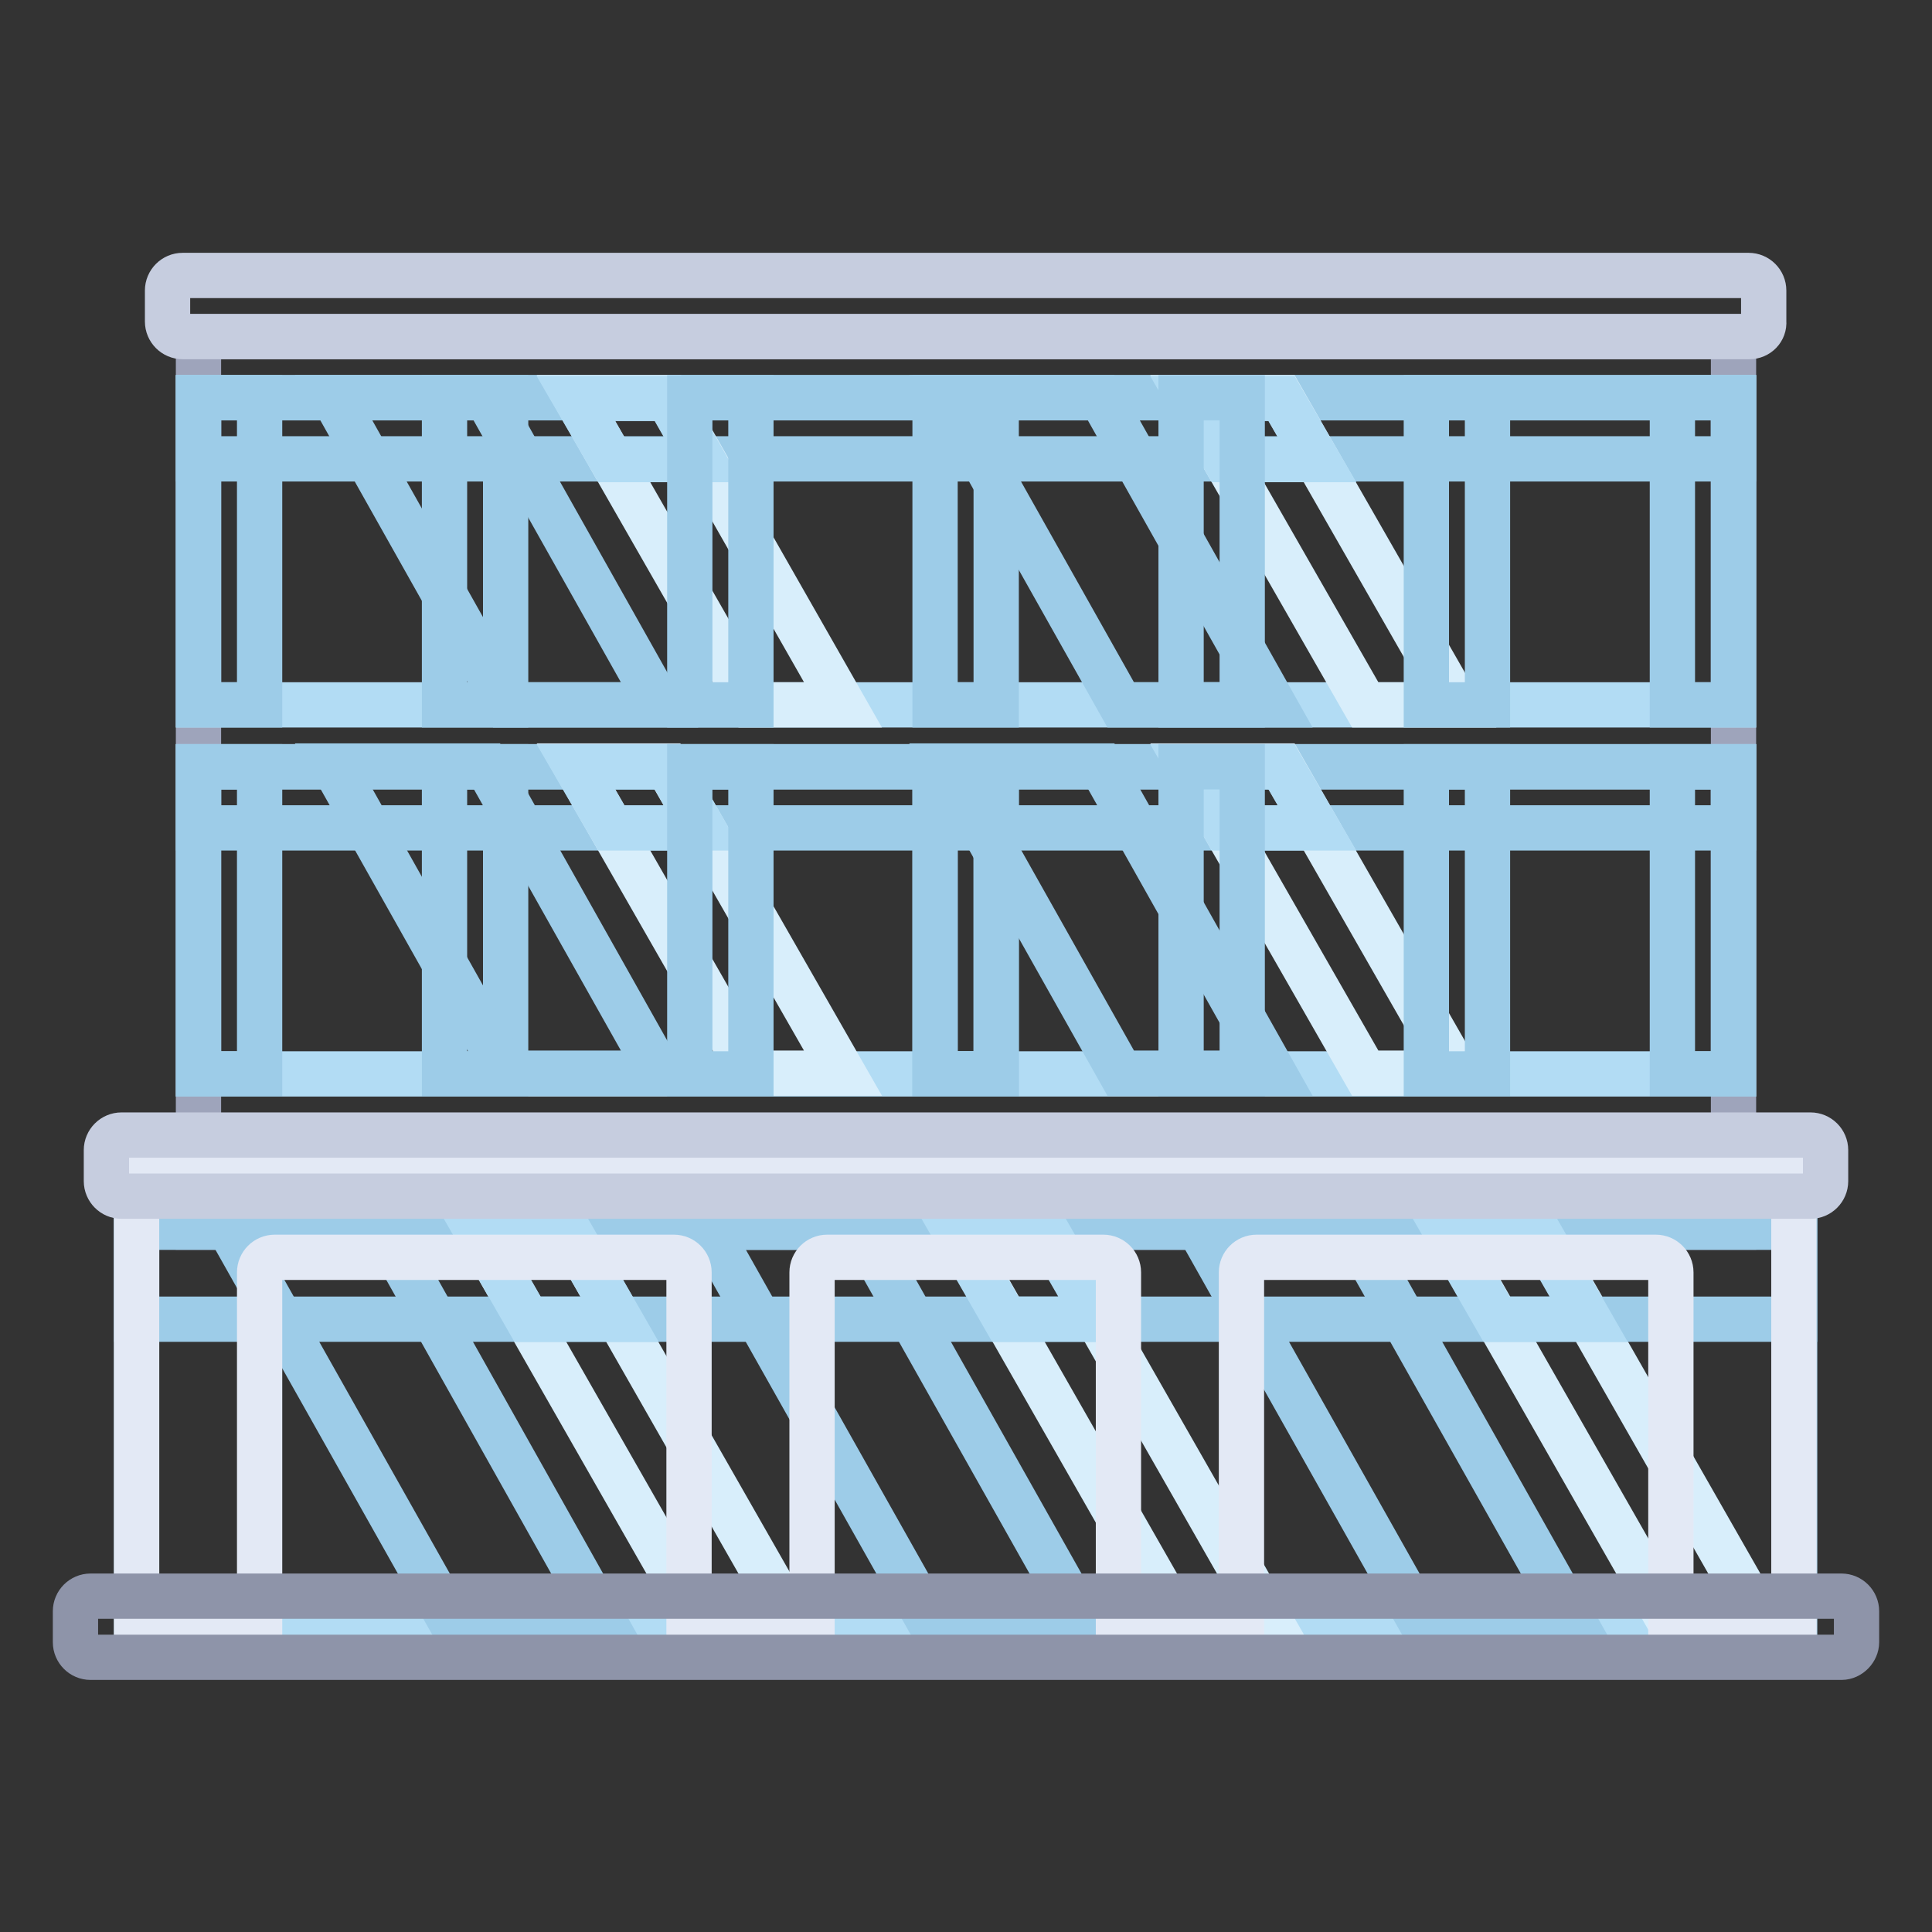 <?xml version="1.0" encoding="utf-8"?>
<!-- Svg Vector Icons : http://www.onlinewebfonts.com/icon -->
<!DOCTYPE svg PUBLIC "-//W3C//DTD SVG 1.1//EN" "http://www.w3.org/Graphics/SVG/1.1/DTD/svg11.dtd">
<svg version="1.1" xmlns="http://www.w3.org/2000/svg" xmlns:xlink="http://www.w3.org/1999/xlink" x="0px" y="0px" viewBox="0 0 256 256" enable-background="new 0 0 256 256" xml:space="preserve">
<rect x="0" y="0" width="256" height="256" fill="#333333" stroke="none"/>
<g> <path stroke-width="6" fill-opacity="0" stroke="#9ea4bb"  d="M26.3,44.6h203.4v118H26.3V44.6z"/> <path stroke-width="6" fill-opacity="0" stroke="#b2dcf4"  d="M26.3,101.6h203.4v40.7H26.3V101.6z M26.3,52.7h203.4v40.7H26.3V52.7z"/> <path stroke-width="6" fill-opacity="0" stroke="#9dcce8"  d="M26.3,52.7h203.4v8.1H26.3V52.7z M26.3,101.6h203.4v8.1H26.3V101.6z"/> <path stroke-width="6" fill-opacity="0" stroke="#9dcce8"  d="M221.6,52.7h8.1v40.7h-8.1V52.7z M26.3,52.7h8.1v40.7h-8.1V52.7z"/> <path stroke-width="6" fill-opacity="0" stroke="#9dcce8"  d="M123.9,101.6h8.1v40.7h-8.1V101.6z"/> <path stroke-width="6" fill-opacity="0" stroke="#9dcce8"  d="M221.6,101.6h8.1v40.7h-8.1V101.6z M26.3,101.6h8.1v40.7h-8.1V101.6z M58.8,101.6H67v40.7h-8.1V101.6z"/> <path stroke-width="6" fill-opacity="0" stroke="#9dcce8"  d="M123.9,101.6h8.1v40.7h-8.1V101.6z"/> <path stroke-width="6" fill-opacity="0" stroke="#b2dcf4"  d="M18.1,162.6h219.7v52.9H18.1V162.6z"/> <path stroke-width="6" fill-opacity="0" stroke="#d8eefb"  d="M138.5,162.6h-12.2l30.2,52.9h12.2L138.5,162.6z"/> <path stroke-width="6" fill-opacity="0" stroke="#9dcce8"  d="M114,162.6H93.7l29.8,52.9h20.3L114,162.6z"/> <path stroke-width="6" fill-opacity="0" stroke="#d8eefb"  d="M75.1,162.6H62.9l30.2,52.9h12.2L75.1,162.6z"/> <path stroke-width="6" fill-opacity="0" stroke="#9dcce8"  d="M50.7,162.6H30.3l29.8,52.9h20.3L50.7,162.6z"/> <path stroke-width="6" fill-opacity="0" stroke="#d8eefb"  d="M203.6,162.6h-12.2l30.2,52.9h12.2L203.6,162.6z"/> <path stroke-width="6" fill-opacity="0" stroke="#9dcce8"  d="M179.1,162.6h-20.3l29.8,52.9h20.3L179.1,162.6z"/> <path stroke-width="6" fill-opacity="0" stroke="#9dcce8"  d="M18.1,162.6h219.7v12.2H18.1V162.6z"/> <path stroke-width="6" fill-opacity="0" stroke="#b2dcf4"  d="M82.1,174.8l-7-12.2H62.9l7,12.2H82.1z M145.4,174.8l-7-12.2h-12.2l7,12.2H145.4z M210.5,174.8l-7-12.2 h-12.2l7,12.2H210.5z"/> <path stroke-width="6" fill-opacity="0" stroke="#e3e9f5"  d="M18.1,154.4v61h16.3v-46.8c0-1.1,0.9-2,2-2l0,0h52.9c1.1,0,2,0.9,2,2l0,0v46.8h16.3v-46.8c0-1.1,0.9-2,2-2 l0,0h36.6c1.1,0,2,0.9,2,2l0,0v46.8h16.3v-46.8c0-1.1,0.9-2,2-2l0,0h52.9c1.1,0,2,0.9,2,2l0,0v46.8h16.3v-61H18.1z"/> <path stroke-width="6" fill-opacity="0" stroke="#9dcce8"  d="M87.4,93.4L64.5,52.7H44.2l22.9,40.7H87.4z"/> <path stroke-width="6" fill-opacity="0" stroke="#d8eefb"  d="M111.7,93.4L88.5,52.7H76.3l23.3,40.7H111.7z"/> <path stroke-width="6" fill-opacity="0" stroke="#b2dcf4"  d="M93.1,60.9l-4.6-8.1H76.3l4.7,8.1H93.1z"/> <path stroke-width="6" fill-opacity="0" stroke="#9dcce8"  d="M168.8,93.4l-22.9-40.7h-20.3l22.9,40.7H168.8z"/> <path stroke-width="6" fill-opacity="0" stroke="#d8eefb"  d="M193.1,93.4l-23.3-40.7h-12.2l23.3,40.7H193.1z"/> <path stroke-width="6" fill-opacity="0" stroke="#b2dcf4"  d="M174.5,60.9l-4.7-8.1h-12.2l4.7,8.1H174.5z"/> <path stroke-width="6" fill-opacity="0" stroke="#9dcce8"  d="M87.4,142.2l-22.9-40.7H44.2l22.9,40.7H87.4z"/> <path stroke-width="6" fill-opacity="0" stroke="#d8eefb"  d="M111.7,142.2l-23.3-40.7H76.3l23.3,40.7H111.7z"/> <path stroke-width="6" fill-opacity="0" stroke="#b2dcf4"  d="M93.1,109.7l-4.6-8.1H76.3l4.7,8.1H93.1z"/> <path stroke-width="6" fill-opacity="0" stroke="#9dcce8"  d="M168.8,142.2l-22.9-40.7h-20.3l22.9,40.7H168.8z"/> <path stroke-width="6" fill-opacity="0" stroke="#d8eefb"  d="M193.1,142.2l-23.3-40.7h-12.2l23.3,40.7H193.1z"/> <path stroke-width="6" fill-opacity="0" stroke="#b2dcf4"  d="M174.5,109.7l-4.7-8.1h-12.2l4.7,8.1H174.5z"/> <path stroke-width="6" fill-opacity="0" stroke="#9dcce8"  d="M123.9,52.7h8.1v40.7h-8.1V52.7z M156.5,52.7h8.1v40.7h-8.1V52.7z M189,52.7h8.1v40.7H189V52.7z M91.4,52.7 h8.1v40.7h-8.1V52.7z M58.8,52.7H67v40.7h-8.1V52.7z M156.5,101.6h8.1v40.7h-8.1V101.6z M189,101.6h8.1v40.7H189V101.6z  M91.4,101.6h8.1v40.7h-8.1V101.6z"/> <path stroke-width="6" fill-opacity="0" stroke="#8e94a9"  d="M244,219.6H12c-1.1,0-2-0.9-2-2l0,0v-4.1c0-1.1,0.9-2,2-2l0,0H244c1.1,0,2,0.9,2,2l0,0v4.1 C246,218.6,245.1,219.6,244,219.6L244,219.6z"/> <path stroke-width="6" fill-opacity="0" stroke="#c6cddf"  d="M239.9,158.5H16.1c-1.1,0-2-0.9-2-2l0,0v-4.1c0-1.1,0.9-2,2-2l0,0h223.8c1.1,0,2,0.9,2,2l0,0v4.1 C241.9,157.6,241,158.5,239.9,158.5z M231.8,44.6H24.2c-1.1,0-2-0.9-2-2l0,0v-4.1c0-1.1,0.9-2,2-2l0,0h207.5c1.1,0,2,0.9,2,2l0,0 v4.1C233.8,43.7,232.9,44.6,231.8,44.6z"/></g>
</svg>